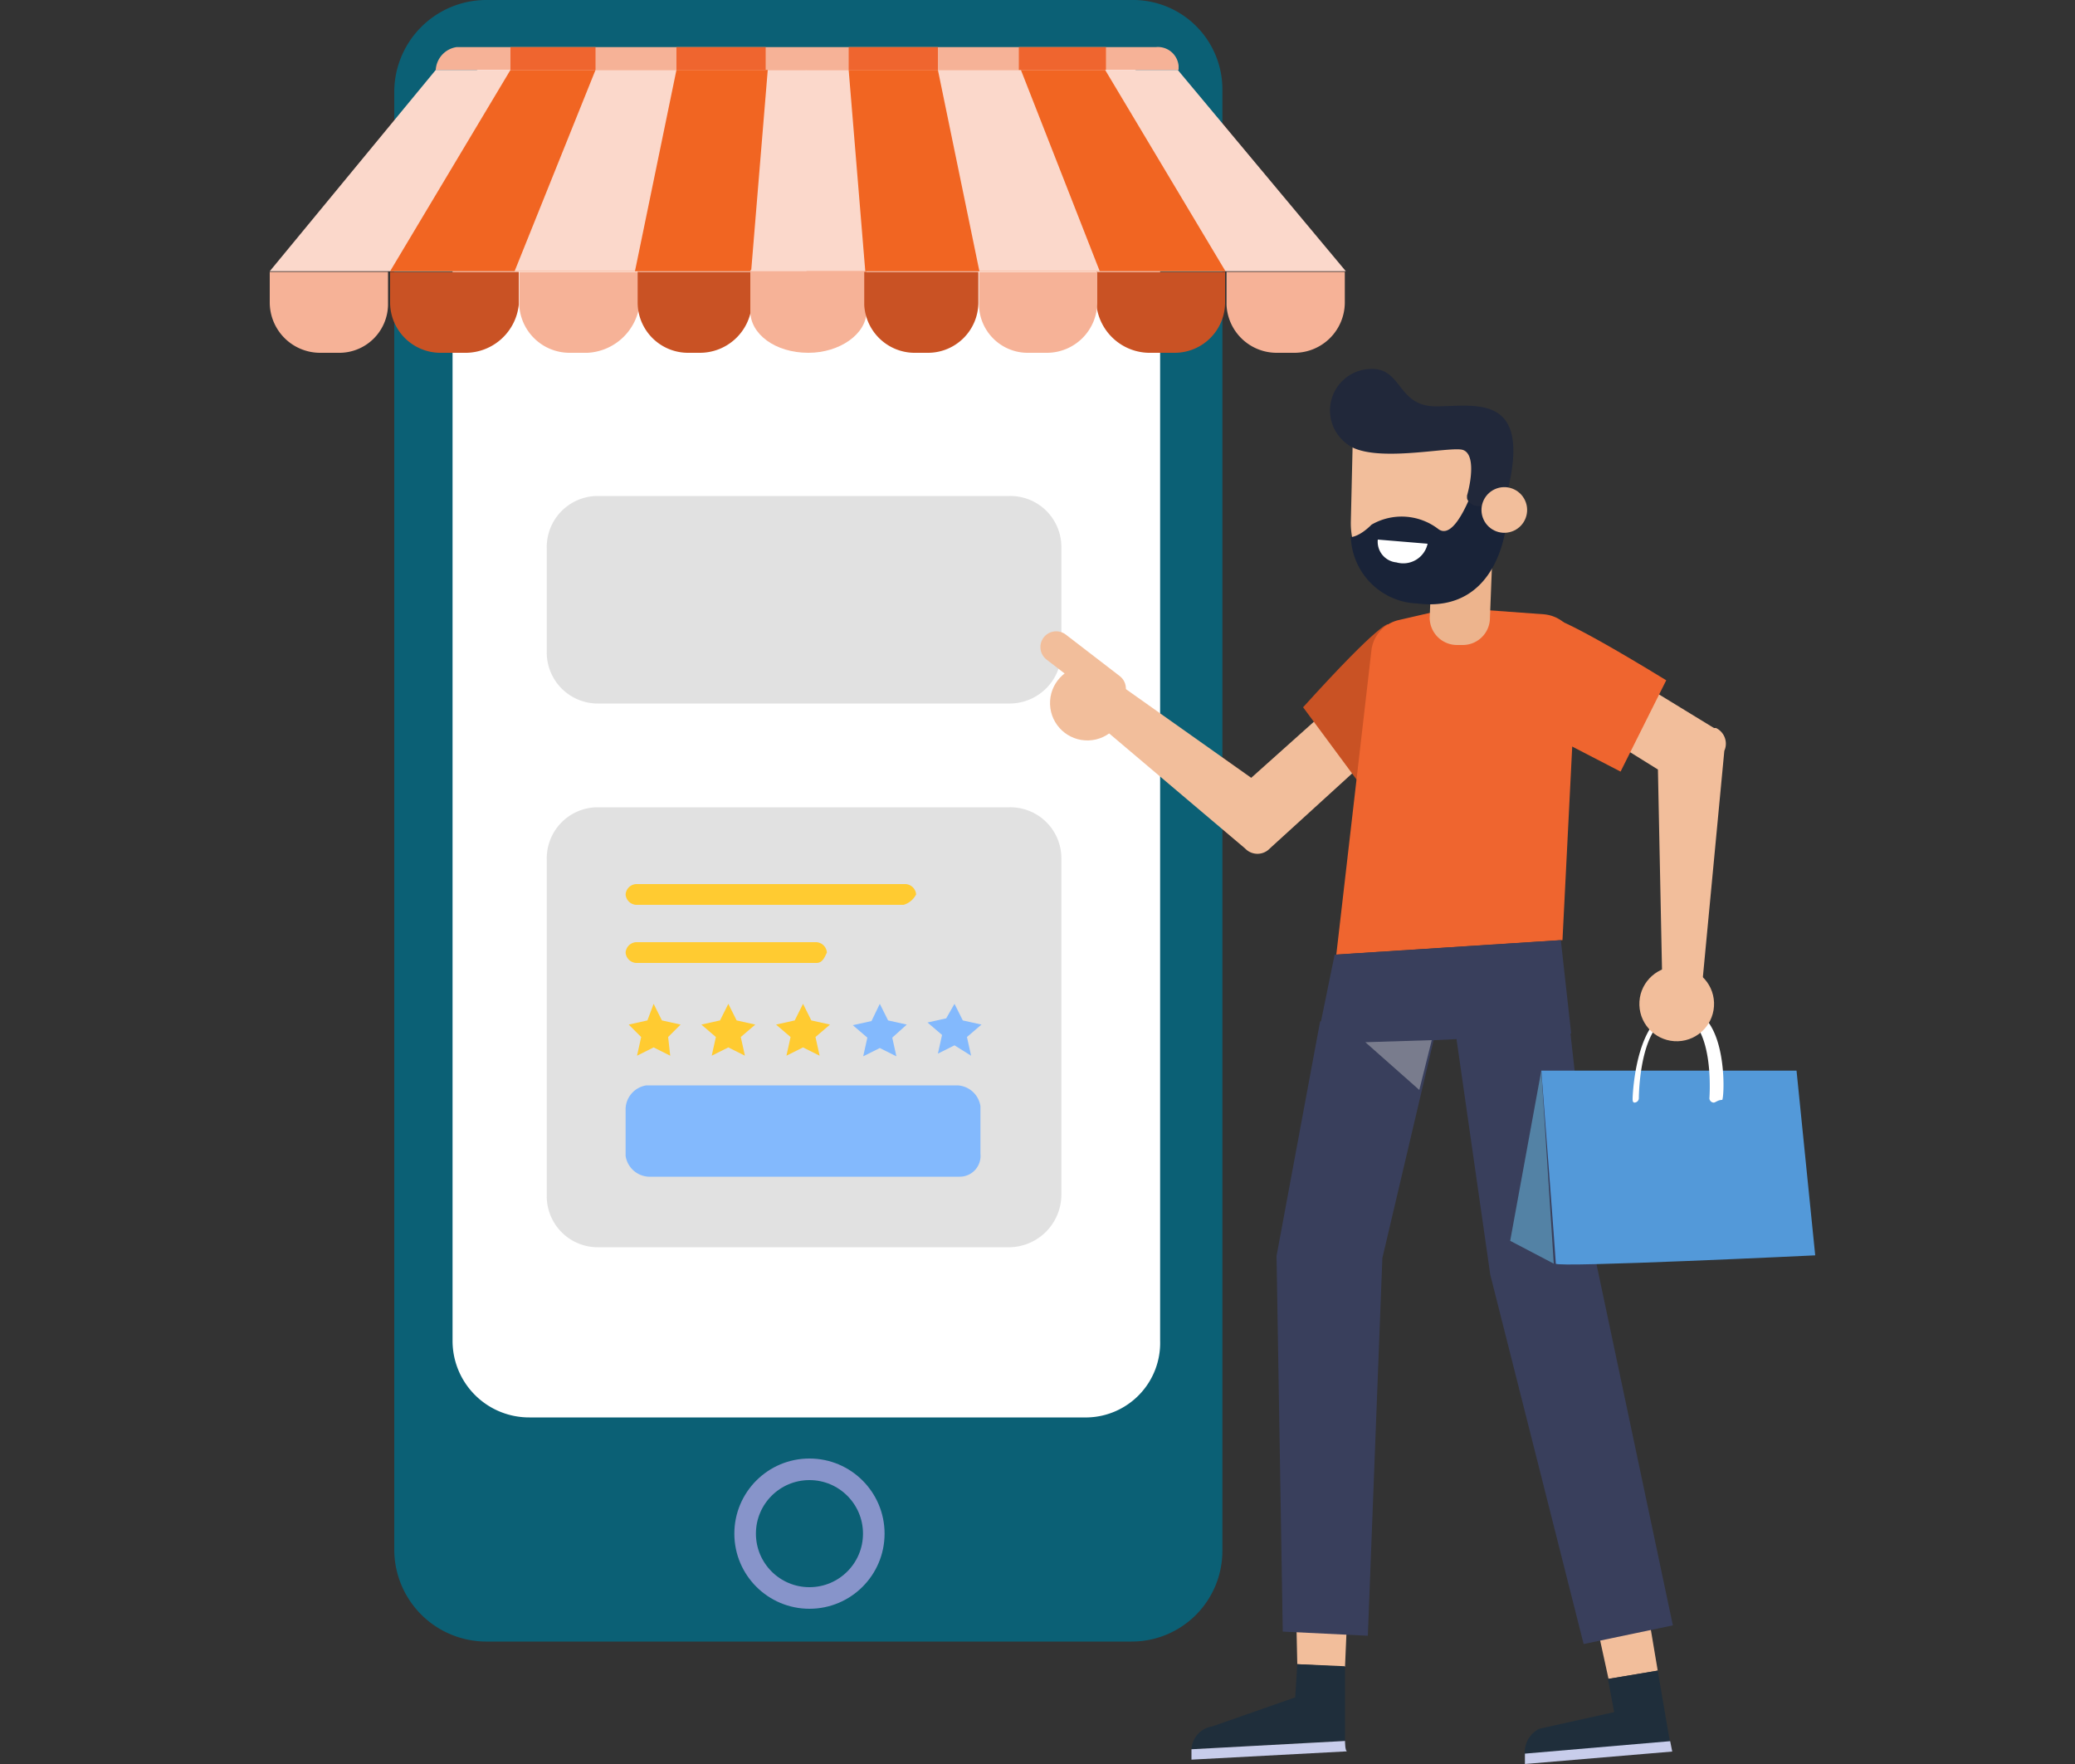 <svg id="Layer_1" data-name="Layer 1" xmlns="http://www.w3.org/2000/svg" viewBox="0 0 100 85"><rect x="0" y="0" width="100" height="85" fill="#333333" stroke="none"/><defs><style>.cls-1{fill:#0b6075;}.cls-2{fill:#fff;}.cls-22,.cls-3{fill:none;}.cls-3{stroke:#8794ca;stroke-miterlimit:10;stroke-width:1.04px;}.cls-4{fill:#f6b297;}.cls-5{fill:#c95224;}.cls-6{fill:#fbd8cb;}.cls-7{fill:#f16522;}.cls-8{fill:#ef652f;}.cls-9{fill:#c4c4c4;opacity:0.5;}.cls-14,.cls-9{isolation:isolate;}.cls-10{fill:#ffcb31;}.cls-11{fill:#83b9fd;}.cls-12{fill:#f2be9b;}.cls-13{fill:#393f5c;}.cls-14{fill:#cacaca;opacity:0.44;}.cls-15{fill:#1f2e3b;}.cls-16{fill:#c8cdeb;}.cls-17{fill:#edb48d;}.cls-18{fill:#192338;}.cls-19{fill:#21283a;}.cls-20{fill:#5399d9;}.cls-21{fill:#5382a5;}.cls-22{stroke:#f2be9b;stroke-linecap:round;stroke-linejoin:round;stroke-width:1.52px;}</style></defs><title>UNIK_ícones</title><path class="cls-1" d="M54.51,79.1H23.41A4.44,4.44,0,0,1,19,74.7V4.4A4.44,4.44,0,0,1,23.41,0h31.1a4.31,4.31,0,0,1,4.4,4.4h0V74.7A4.37,4.37,0,0,1,54.51,79.1Z"/><path class="cls-2" d="M52.31,68.3H25.51a3.69,3.69,0,0,1-3.7-3.7h0V6.1a3.69,3.69,0,0,1,3.7-3.7h26.7a3.69,3.69,0,0,1,3.7,3.7h0V64.6a3.59,3.59,0,0,1-3.5,3.7Z"/><circle class="cls-3" cx="39.01" cy="73.9" r="3.1"/><path class="cls-4" d="M56.8,3.37H21a1.18,1.18,0,0,1,1-1.1H55.7a1,1,0,0,1,1.1.9v.2Z"/><path class="cls-4" d="M16.3,17h-.9a2.43,2.43,0,0,1-2.4-2.4v-1.5h5.7v1.6A2.35,2.35,0,0,1,16.3,17Z"/><path class="cls-5" d="M22.5,17H21.2a2.43,2.43,0,0,1-2.4-2.4v-1.5H25v1.6A2.59,2.59,0,0,1,22.5,17Z"/><path class="cls-4" d="M28.32,17h-.9a2.43,2.43,0,0,1-2.4-2.4v-1.5h5.8v1.6A2.67,2.67,0,0,1,28.32,17Z"/><path class="cls-5" d="M33.73,17h-.6a2.43,2.43,0,0,1-2.4-2.4v-1.5h5.5v1.6A2.51,2.51,0,0,1,33.73,17Z"/><path class="cls-6" d="M21,3.37l-8,9.7H38.9V3.37Z"/><path class="cls-7" d="M24.6,3.37l-5.8,9.7H39V3.37Z"/><path class="cls-6" d="M28.7,3.37l-3.9,9.7h14V3.37Z"/><path class="cls-7" d="M32.6,3.37l-2,9.7h8.2V3.37Z"/><path class="cls-4" d="M36.16,13v2c0,1.1,1.2,2,2.8,2h0c1.5,0,2.8-.9,2.8-2V13Z"/><path class="cls-4" d="M61.51,17h.9a2.43,2.43,0,0,0,2.4-2.4v-1.5h-5.7v1.6A2.42,2.42,0,0,0,61.51,17Z"/><path class="cls-5" d="M55.34,17h1.3a2.43,2.43,0,0,0,2.4-2.4v-1.5h-6.2v1.6A2.59,2.59,0,0,0,55.34,17Z"/><path class="cls-4" d="M49.58,17h.9a2.43,2.43,0,0,0,2.4-2.4v-1.5h-5.7v1.6A2.35,2.35,0,0,0,49.58,17Z"/><path class="cls-5" d="M44.15,17h.6a2.43,2.43,0,0,0,2.4-2.4v-1.5h-5.5v1.6A2.44,2.44,0,0,0,44.15,17Z"/><path class="cls-6" d="M56.76,3.37H38.86v9.7h26Z"/><path class="cls-7" d="M53.26,3.37H38.86v9.7h20.2Z"/><path class="cls-6" d="M39,3.37v9.7H53l-3.8-9.7Z"/><path class="cls-7" d="M39,3.37v9.7h8.2l-2-9.7Z"/><path class="cls-6" d="M37,3.37l-.8,9.7h5.5l-.8-9.7Z"/><rect class="cls-8" x="24.6" y="2.27" width="4.1" height="1.1"/><rect class="cls-8" x="49.1" y="2.27" width="4.2" height="1.1"/><rect class="cls-8" x="32.6" y="2.27" width="4.3" height="1.1"/><rect class="cls-8" x="40.9" y="2.27" width="4.3" height="1.1"/><path class="cls-9" d="M48.65,60.1H28.85a2.46,2.46,0,0,1-2.5-2.4h0V41.4a2.46,2.46,0,0,1,2.4-2.5h19.9a2.46,2.46,0,0,1,2.5,2.4h0V57.6a2.54,2.54,0,0,1-2.5,2.5Z"/><path class="cls-9" d="M48.65,33.9H28.85a2.46,2.46,0,0,1-2.5-2.4h0V26.4a2.46,2.46,0,0,1,2.4-2.5h19.9a2.46,2.46,0,0,1,2.5,2.4h0v5A2.5,2.5,0,0,1,48.65,33.9Z"/><path class="cls-10" d="M43.55,43.6H30.65a.54.54,0,0,1-.5-.5h0a.54.54,0,0,1,.5-.5h13a.54.54,0,0,1,.5.5h0A1,1,0,0,1,43.55,43.6Z"/><path class="cls-10" d="M39.35,46.4h-8.7a.54.54,0,0,1-.5-.5h0a.54.54,0,0,1,.5-.5h8.7a.54.54,0,0,1,.5.5h0c-.1.2-.2.5-.5.5Z"/><path class="cls-10" d="M31.5,48.37l.4.8.9.2-.6.6.1.9-.8-.4-.8.4.2-.9-.6-.6.9-.2Z"/><path class="cls-10" d="M35.1,48.37l.4.8.9.2-.7.6.2.9-.8-.4-.8.4.2-.9-.7-.6.9-.2Z"/><path class="cls-10" d="M38.7,48.37l.4.8.9.2-.7.6.2.9-.8-.4-.8.4.2-.9-.7-.6.9-.2Z"/><path class="cls-11" d="M42.4,48.37l.4.8.9.2L43,50l.2.9-.8-.4-.8.4.2-.9-.7-.6.9-.2Z"/><path class="cls-11" d="M46,48.37l.4.8.9.2-.7.6.2.9-.8-.5-.8.4.2-.9-.7-.6.9-.2Z"/><path class="cls-11" d="M46.25,56.7h-15a1.18,1.18,0,0,1-1.1-1h0V53.4a1.18,1.18,0,0,1,1-1.1h15a1.18,1.18,0,0,1,1.1,1h0v2.3A1,1,0,0,1,46.25,56.7Z"/><path class="cls-12" d="M64.1,34.08l-3.8,3.4-6.5-4.6-1.6,1.4,7.8,6.6a.82.82,0,0,0,1.2,0h0l4.5-4.1Z"/><path class="cls-5" d="M66.9,30.08s-.3-.2-4.1,4L65.7,38l1.7-1.9Z"/><path class="cls-12" d="M75.4,34.28l4.5,2.8.2,9.8,1.9.9,1.1-11.6a.84.84,0,0,0-.4-1.1h-.1l-5.4-3.3Z"/><path class="cls-8" d="M70,29.28l-2.6.6a1.71,1.71,0,0,0-1.3,1.4L64.4,46l10.9-.7.7-13.9a1.75,1.75,0,0,0-1.6-1.8Z"/><path class="cls-12" d="M79.89,80.5l-.77-4.58-2.6.4,1,4.58Z"/><path class="cls-12" d="M64.82,80.32l.2-4.7h-2.6l.1,4.57Z"/><path class="cls-13" d="M64.32,46l-.9,4.4,12.3-.6-.5-4.5Z"/><path class="cls-13" d="M69.42,48.72l-2.8,11.9-.7,18.2-4.1-.2-.3-18.1,2.1-11.3Z"/><path class="cls-14" d="M69,50.12l-3.2.1,2.6,2.3Z"/><path class="cls-13" d="M75.62,49.22l1.3,11.6,3.7,17.5-4.3.9-4.5-17.8L70,48.72Z"/><path class="cls-15" d="M62.52,80.19l2.3.1v3.6l-7.4.4h0a1.18,1.18,0,0,1,1-1.1l4-1.4Z"/><path class="cls-16" d="M64.82,83.89l-7.4.4v.5l7.5-.4C64.82,84.39,64.82,83.89,64.82,83.89Z"/><path class="cls-15" d="M77.49,80.9l2.4-.4.6,3.5-7,.6h0a1.27,1.27,0,0,1,.7-1.3l3.6-.8Z"/><path class="cls-16" d="M80.49,83.9l-7,.6V85l7.1-.6Z"/><path class="cls-17" d="M70.5,31.08h-.3a1.32,1.32,0,0,1-1.3-1.3h0l.2-5.1,2.9.1-.2,5.1A1.31,1.31,0,0,1,70.5,31.08Z"/><path class="cls-12" d="M68.7,28.88h0a3.67,3.67,0,0,1-3.6-3.7l.1-4.3,7.3.2-.1,4.3A3.65,3.65,0,0,1,68.7,28.88Z"/><path class="cls-18" d="M65.1,25.88s.4,0,1-.6a2.9,2.9,0,0,1,3.2.2c1,.8,2.1-3.1,2.1-3.1l.1,2.1s-.2.7,1.1.7c0,0-.3,4.4-4.3,3.9A3.33,3.33,0,0,1,65.1,25.88Z"/><path class="cls-19" d="M72.3,24.38H71.2c-.2,0-.5-.2-.5-.4v-.1c.2-.7.4-2-.2-2.2s-4.4.7-5.6-.3a2,2,0,0,1,1.1-3.6c1.6-.1,1.3,1.8,3.2,1.8s4.7-.7,3.4,4.3Z"/><circle class="cls-12" cx="72.5" cy="24.57" r="1.1" transform="translate(-3.64 32.52) rotate(-24.68)"/><path class="cls-2" d="M66.4,26l2.4.2a1.2,1.2,0,0,1-1.5.9A1,1,0,0,1,66.4,26Z"/><path class="cls-8" d="M74.8,29.78s.6,0,5.5,3l-2.2,4.4-2.9-1.5Z"/><path class="cls-20" d="M74.28,51.59h12.3l.9,8.9s-12.5.6-12.5.4S74.28,51.59,74.28,51.59Z"/><path class="cls-21" d="M74.28,51.59l-1.5,8.2,2.1,1.1Z"/><path class="cls-2" d="M82.58,53.13h0a.22.22,0,0,1-.2-.2s.2-2.5-.7-3.6a1.23,1.23,0,0,0-.8-.4,1.14,1.14,0,0,0-.8.3c-1.1.9-1.1,3.7-1.1,3.7a.22.22,0,0,1-.2.2c-.1,0-.1-.1-.1-.2S78.78,50,80,49a1.5,1.5,0,0,1,1.1-.4,1.61,1.61,0,0,1,1.1.5c1,1.1.9,3.7.8,3.9C82.78,53,82.68,53.13,82.58,53.13Z"/><circle class="cls-12" cx="52.4" cy="33.88" r="1.8" transform="translate(-1.13 1.82) rotate(-1.97)"/><line class="cls-22" x1="53.5" y1="33.18" x2="50.9" y2="31.18"/><circle class="cls-12" cx="80.8" cy="48.38" r="1.8" transform="translate(-1.61 2.8) rotate(-1.97)"/></svg>